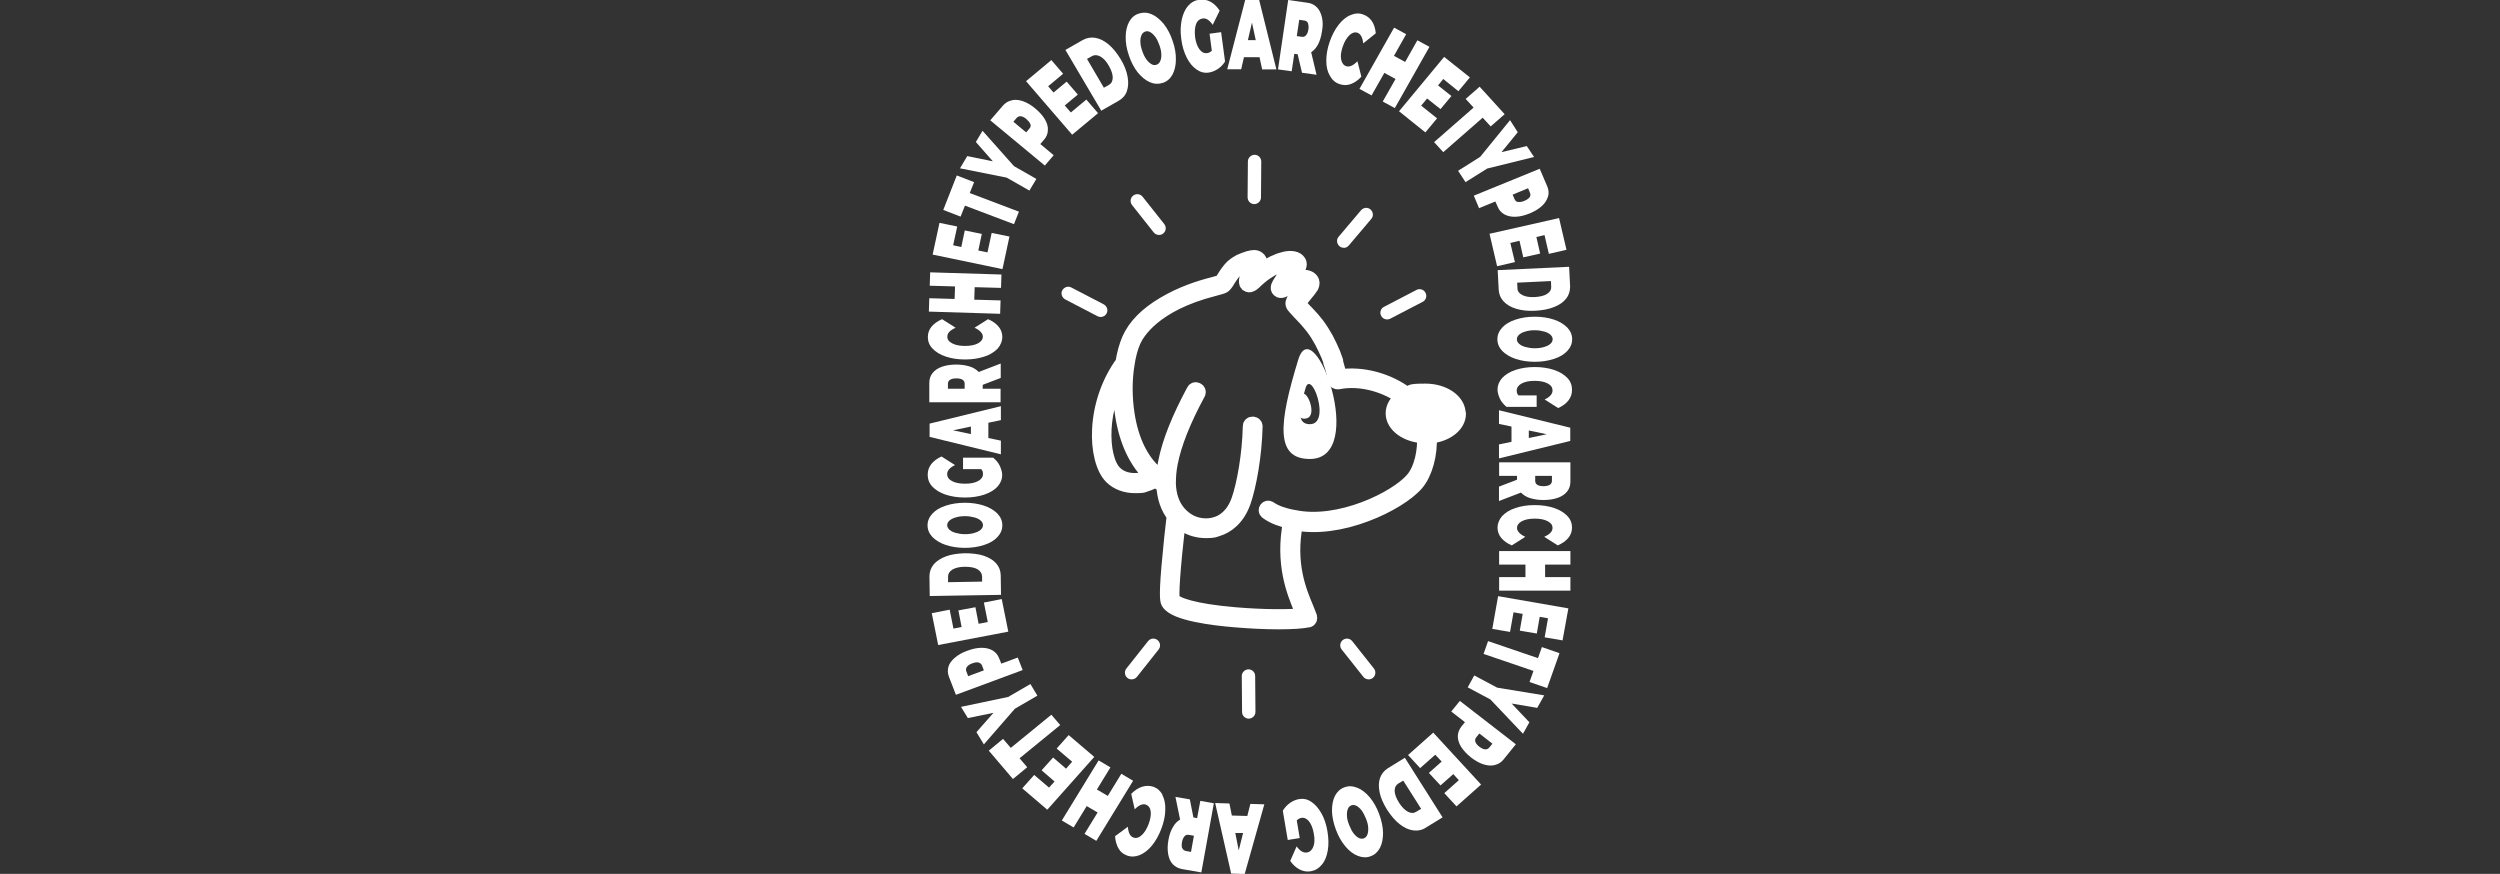 <?xml version="1.0" encoding="UTF-8"?> <svg xmlns="http://www.w3.org/2000/svg" id="Layer_1" version="1.1" viewBox="0 0 1718.5 600.7"><rect x="0" y="0" width="1718.5" height="600.7" fill="#333333" stroke="none"/><defs><style> .st0 { fill-rule: evenodd; } .st0, .st1, .st2 { fill: #fff; } .st1 { stroke: #fff; stroke-linecap: round; stroke-linejoin: round; stroke-width: 10px; } </style></defs><g><path class="st0" d="M756.6,217.9c-.7,0-1.5-.2-2.1-.5l-22.3-11.6c-2.2-1.2-3.2-4-2-6.2s4-3.2,6.2-2l22.3,11.6c2.2,1.2,3.2,4,2,6.2-.8,1.6-2.4,2.5-4.1,2.5"></path><path class="st0" d="M796.7,161.5c-1.4,0-2.7-.6-3.6-1.7l-14.9-18.8c-1.6-2-1.3-4.9.7-6.5s4.9-1.3,6.5.7l14.9,18.8c1.6,2,1.3,4.9-.7,6.5-.9.7-1.8,1-2.8,1"></path><path class="st0" d="M862.2,140.3h0c-2.6,0-4.6-2.1-4.6-4.7l.2-24.6c0-2.5,2.1-4.6,4.6-4.6h0c2.6,0,4.6,2.1,4.6,4.7l-.2,24.6c0,2.5-2.1,4.6-4.6,4.6"></path><path class="st0" d="M953.5,219.6c-1.7,0-3.3-.9-4.1-2.5-1.2-2.2-.3-5.1,2-6.2l22.3-11.6c2.2-1.2,5.1-.3,6.2,2,1.2,2.2.3,5.1-2,6.2l-22.3,11.6c-.7.3-1.4.5-2.1.5"></path><path class="st0" d="M923.7,170.3c-1.1,0-2.1-.3-3-1.1-1.9-1.7-2.2-4.6-.5-6.5l15.4-18.2c1.7-1.9,4.6-2.2,6.5-.5s2.2,4.6.5,6.5l-15.4,18.2c-.9,1.1-2.2,1.7-3.5,1.7"></path><path class="st0" d="M777.8,467c-1,0-2-.3-2.8-1-2-1.6-2.3-4.5-.7-6.5l14.9-18.8c1.6-2,4.5-2.3,6.5-.7s2.3,4.5.7,6.5l-14.9,18.8c-.9,1.1-2.2,1.7-3.6,1.7"></path><path class="st0" d="M858.4,494c-2.5,0-4.6-2-4.6-4.6l-.2-24.6c0-2.6,2-4.6,4.6-4.7h0c2.5,0,4.6,2,4.6,4.6l.2,24.6c0,2.6-2,4.6-4.6,4.7h0Z"></path><path class="st0" d="M940.8,467c-1.4,0-2.7-.6-3.6-1.7l-14.9-18.8c-1.6-2-1.3-4.9.7-6.5s4.9-1.3,6.5.7l14.9,18.8c1.6,2,1.3,4.9-.7,6.5-.9.7-1.8,1-2.8,1"></path></g><g><path class="st2" d="M894.3,272.2c.2-.6.5-1.1.8-1.3,1.8-1.7,5,3,6,7.9,1,4.4.3,9-4.6,9s-5.8-5.7-2.2-15.6h0Z"></path><path class="st1" d="M1002.5,284.3c0-8.6-10.1-15.6-22.6-15.6s-8.9.9-12.6,2.6c-13-10-31-14.8-46.5-12.4-.7-3.3-1.5-6.7-2.5-9.9v-.8c-.7-2-1.4-3.8-1.8-5-1.1-2.8-3.3-7.3-4.8-10.2-1.6-2.9-4.3-7.2-6.1-9.6s-5-6.1-7.3-8.4-1.5-1.5-2.2-2.3c-1.5-1.5-2.6-2.8-3-3.4-.3-.3-.5-.6-.6-.7,0-.1,0-.3.3-.5.3-.5,2-2.8,4.1-5.3,1.8-2.1,4-4.9,4.5-5.8.5-1,.9-2.4.5-3.5-.3-1.1-1.5-2-2.4-2.4-1-.5-2.8-.7-4-.7s-3.6.5-5.2,1c-1.3.5-3.4,1.6-5.3,2.7.3-.3.5-.7.8-1.1.9-1.1,1.5-2,2-2.6,1-1.2,2.4-3,3.3-4.1.9-1.1,1.9-2.8,2.1-3.9.4-2-.9-3.2-1.8-3.8-1.2-.8-2.7-1.1-4.8-1.1s-4.5.7-6.7,1.4c-.7.2-1.4.5-2.2.9-1.8.7-3.6,1.5-4.6,2.2-1.7.9-4.4,2.7-6.1,3.9s-4.1,3.2-5.5,4.6c.5-1.2,1.1-2.7,1.9-4.2,2.9-5.7,2.6-6.7,2.4-7.2-.4-1.1-1.6-1.8-2.6-2.1-1.5-.4-4.4.4-4.8.5-1.7.5-4.4,1.5-6.1,2.3-1.3.7-3.1,1.8-4.6,3.1-.5.4-.9.7-1.2,1.1-1.5,1.5-3.6,4.4-4.9,6.6-1.9,3.2-2.1,3.3-2.9,3.5-.7.2-2.6.7-5,1.4-8.7,2.2-21.6,6.3-33.6,13.5-11.9,7-20,15.2-24,24.4-1.9,4.4-3.4,9.8-4.4,16-9.4,12.8-15.1,29-16,45.5-.8,14.4,2.5,27.3,8.3,33,4.1,4,9.8,6.1,16.2,6.1s5.1-.3,7.4-1c2.7-.8,5-1.9,6.5-3.3,1.6,1.3,3.2,2.4,4.8,3.4,0,.2.3.4.5.5l.5.3c.4,8.2,2.8,15.1,7.1,20.5-1,8.1-2.6,23-3.7,36-1.8,21.4-.7,23.2,0,24,4.6,7.3,30.5,10.6,45.5,11.8,10.2.9,20.9,1.4,30.3,1.4s16.2-.5,19.9-1.3h.3c.4,0,.8-.4,1-.8.2-.4.3-.8,0-1.3v-.3c-.7-1.7-1.5-3.8-2.4-6.1-4.8-11.4-12.7-30.4-7.2-58.1,14,2.6,31.2.4,48.5-6.2,14.7-5.5,28.3-13.9,34.5-21.1,6.1-7.1,9.7-20.5,8.9-32.5,11.4-.9,20.1-7.5,20.1-15.5h-.5.2ZM888,355.3c-5-1.1-10.7-2.6-15.4-5.9h0c-.7-.4-1.5-.3-2,.3s-.5,1.5,0,2l.2.2c4.8,3.6,10.4,5.3,16.2,6.7-5.7,28.7,2.5,48.4,7.4,60.3.6,1.5,1.1,2.8,1.6,4-8.6,1.3-28.4,1.1-47.1-.5-28.4-2.4-40.8-6.9-42.8-10.2-1-2,0-19.7,4-54.7,1.2,1.1,2.4,2.1,3.8,3,4.3,2.9,9.6,4.4,15.1,4.4s5.6-.5,8.2-1.3c5.7-1.8,13.3-6.6,17.6-18.6,3.7-10.5,7.7-31.8,8.1-52,0-.9-.7-1.5-1.5-1.6h-.5c-.4,0-.8.1-1.1.4s-.5.7-.5,1.1c-.4,19.9-4.3,40.7-7.9,50.9-3.8,10.7-10.4,14.9-15.3,16.4-6.6,2.2-14.6,1.1-20.3-2.8-2.2-1.5-4.1-3.2-5.7-5.1l-.4-.5c-4-5-6.1-11.4-6.4-19.1v-.5c0-4.2.3-8.9,1.3-13.9,2.6-13.3,8.8-29.1,19.1-48.1h0c.4-.8,0-1.7-.7-2.1l-.4-.2c-.7-.4-1.7-.1-2,.6-10.4,19.4-16.8,35.4-19.5,49.2-.8,4-1.3,7.9-1.4,11.5-1.7-1.1-3.2-2.2-4.8-3.5l-.3-.3c-10.2-8.8-17-23-19.7-40.9-1.7-11.1-1.8-23.2,0-34.1.9-6.2,2.4-11.7,4.3-16,2.5-5.7,13.9-25.3,55.2-35.8,2.4-.7,4.3-1.2,5-1.4,2.2-.6,3-1.7,5-5.1,1.2-2,3.2-4.7,4.4-5.9.3-.3.6-.6,1-.9,1.2-1.1,2.8-2.1,3.8-2.6s4-1.7,5.3-2,2.4-.5,2.8-.5c-.3.8-.9,2.2-1.9,4.2-1.3,2.6-2.8,6.1-3,7.6-.2,1.3-.4,2.5.5,3.4.4.3,1,.7,2,.5s2.8-1.7,4-3c1.3-1.3,3.7-3.2,5.2-4.4,1.6-1.1,4.1-2.8,5.7-3.7,1-.5,2.6-1.3,4.2-2,.7-.3,1.5-.6,2-.7,1.8-.6,4.4-1.2,5.6-1.2s2.2.1,2.8.5c0,0,.2.1.3.2,0,.3-.7,1.4-1.4,2.3-.9,1.1-2.3,2.9-3.2,4-.5.6-1.2,1.5-2,2.7-.8,1.1-1.5,2-1.9,2.8-1.7,2.5-2.9,4.6-1.5,5.9s3.5.1,6.3-1.8c1.8-1.3,4.4-2.7,5.7-3.2,1.2-.4,3.1-.8,4-.8s2.2.2,2.6.4c.2,0,.3.2.5.3,0,.2,0,.5-.3.8-.3.5-1.9,2.7-4,5.2-1.8,2.1-4,5-4.6,6.1-1.2,2.4-.8,3.2.9,5.1.5.6,1.7,1.9,3.2,3.5.7.8,1.5,1.6,2.2,2.3,2.2,2.2,5.3,5.9,7,8.1s4.3,6.3,5.8,9.1c1.5,2.8,3.6,7.3,4.7,9.9.4,1,.9,2.4,1.5,4v.8c1.5,3.9,2.4,7.9,3.1,11.9v.3c0,.4.3.8.7,1,.3.3.7.3,1.2.3h.3c16.4-3.2,33.6,2.8,44.2,10.5-4.2,2.9-6.6,6.8-6.6,11,0,8.3,9.6,15.2,21.5,15.6.7,9.6-1.8,22.9-8.1,30-11.1,12.9-50.4,32.4-81.4,25.8-.5,0-1-.2-1.5-.3h0ZM759.1,294.8c.7-13.4,4.8-26.6,11.5-37.8-.8,9.2-.5,19.1.9,28.2,2.8,18,9.6,32.5,19.7,41.9-1.2.9-2.8,1.7-4.8,2.2-5.6,1.6-14.3,1.5-20.1-4.3-5.1-5-7.9-16.8-7.2-30.2h0Z"></path><path class="st2" d="M900.4,315.5c-24.1,0-21.3-24.8-8-68.2,10.7-35.1,48.4,68.2,8,68.2ZM900.4,291.6c8.6,0,7.5-12.8,4.4-21-1.2-3-2.6-5.5-4-6.3-1.3-.8-2.5-.3-3.3,2.3-4.9,15.9-5.9,25,3,25h-.1Z"></path></g><g><path class="st2" d="M846.8,560.6l10.6.3,2.1-8.3,9.6.3-13.5,47.9-9.3-.3-11-48.5,9.8.3,1.7,8.4h0ZM849.1,572.4l2.4,12.2,3-12h-5.4v-.2Z"></path><path class="st2" d="M820.4,561.9l2.5.5,2.2-11.9,9.3,1.7-8.6,47.5-13.3-2.3c-2.6-.5-4.6-1.6-6.3-3.3-1.7-1.8-2.7-4.1-3.2-7s-.5-6.1.2-9.8c.6-3.4,1.6-6.3,3-8.6,1.3-2.4,3-4.2,5-5.3l-3.2-15.6,9.9,1.7,2.5,12.7h0v-.3ZM812.7,583c.5,1.1,1.3,1.7,2.6,2l3.4.6,2-11.1-3.4-.6c-1.3-.2-2.3,0-3.1,1s-1.4,2.2-1.7,4-.3,3.2.2,4.3h0v-.2Z"></path><path class="st2" d="M799,546.5c1.5,2.8,2.2,6.3,2,10.3,0,4-1,8.4-2.7,12.9s-3.9,8.4-6.5,11.6c-2.6,3.1-5.4,5.3-8.4,6.5s-5.9,1.3-8.6.3c-2.6-.9-4.6-2.5-5.9-4.8s-2.2-5.1-2.4-8.5l8.8-6.5c.3,4.1,1.5,6.6,3.8,7.4,1.8.7,3.7.2,5.6-1.5s3.5-4.2,4.8-7.6,1.8-6.4,1.5-8.8-1.5-4-3.3-4.7c-2.2-.8-4.8.3-7.7,3.2l-2.4-10.6c2.4-2.4,4.9-4.1,7.5-4.9,2.6-.8,5.1-.8,7.7,0,2.8,1,4.9,2.9,6.4,5.7h-.2Z"></path><path class="st2" d="M729.9,564l25.3-41.3,8.1,4.8-9.3,15.2,7.5,4.4,9.3-15.2,8.1,4.8-25.3,41.3-8.1-4.8,9-14.7-7.5-4.4-9,14.7-8.1-4.8h0Z"></path><path class="st2" d="M726.4,514.5l8.2-9.2,17.6,15-32.3,36.3-17.2-14.7,8.2-9.2,10.2,8.7,3.8-4.2-8.9-7.7,7.9-8.8,8.9,7.7,4.2-4.8-10.6-9h0Z"></path><path class="st2" d="M700.8,521.2l5.3,6.2-9.8,8.1-16.6-19.5,9.8-8.1,5.3,6.2,27.9-22.8,6.1,7.1-27.9,22.8h0Z"></path><path class="st2" d="M693,479.1l15.3-8.9,4.8,8-15.5,9-21.3,24.5-5.1-8.4,11.7-13.3-17.6,3.6-4.7-7.7,32.3-6.8h0Z"></path><path class="st2" d="M651.9,458.4c.7-2.3,2.2-4.4,4.5-6.3,2.2-1.9,5.1-3.6,8.6-4.8,3.5-1.3,6.7-2,9.7-2s5.5.6,7.6,1.8c2.1,1.3,3.6,3,4.5,5.4l1.5,3.7,11.3-4.2,3.4,8.6-45.9,17-4.8-12.4c-.9-2.4-1-4.7-.3-7h0v.2ZM672.6,455.4c-1.2-.3-2.6,0-4.3.6s-2.9,1.4-3.6,2.4c-.7.9-.9,2-.4,3.2l1.2,3.2,10.8-4-1.2-3.2c-.5-1.2-1.3-1.9-2.4-2.1h0Z"></path><path class="st2" d="M676.3,414.2l12.3-2.4,4.5,22.4-48.2,9.2-4.4-21.9,12.3-2.4,2.6,13,5.6-1.1-2.2-11.4,11.7-2.2,2.2,11.4,6.3-1.2-2.7-13.5h0Z"></path><path class="st2" d="M639.1,409.8l-.2-13.5c0-3,.9-5.8,2.8-8.2,2-2.4,4.8-4.2,8.4-5.6s8-2,13-2.2c5,0,9.4.5,13.1,1.7,3.7,1.3,6.6,3,8.6,5.3s3,5,3.1,8.1l.2,13.5-49,.8h0ZM675,396.1c0-2-1.1-3.6-3.1-4.8s-5-1.7-8.6-1.7-6.5.7-8.6,1.9c-2,1.3-3,2.8-3,4.8v3.9l23.4-.4v-3.9h0v.2Z"></path><path class="st2" d="M685.7,369.1c-2.2,2.4-5.2,4.2-9.2,5.5-3.9,1.3-8.3,2-13.2,2s-9.3-.7-13.2-2-6.9-3.2-9.2-5.5c-2.2-2.4-3.3-5-3.3-8s1.1-5.6,3.3-8,5.2-4.2,9.2-5.5c3.9-1.3,8.3-2,13.2-2s9.3.7,13.2,2,6.9,3.2,9.2,5.5c2.2,2.4,3.3,5,3.3,8s-1.1,5.6-3.3,8ZM674.2,357.9c-1-.9-2.4-1.7-4.3-2.2-1.8-.5-4-.9-6.5-.9s-4.6.3-6.5.9c-1.8.5-3.3,1.3-4.3,2.2s-1.5,2-1.5,3.1.5,2.2,1.5,3.1,2.4,1.7,4.3,2.2c1.8.5,4,.9,6.5.9s4.6-.3,6.5-.9c1.8-.5,3.3-1.3,4.3-2.2s1.5-2,1.5-3.1-.5-2.2-1.5-3.1Z"></path><path class="st2" d="M662,322.7v-8.1h20.7c2,1.7,3.6,3.5,4.6,5.7s1.6,4.3,1.6,6.3c0,2.9-1.1,5.5-3.2,7.9-2.2,2.3-5.2,4.2-9.1,5.5s-8.3,2-13.3,2-9.4-.7-13.3-2c-3.9-1.3-6.9-3.2-9.1-5.5-2.2-2.4-3.2-5.1-3.2-8.1s.8-5.1,2.4-7.3c1.6-2.1,4-3.9,7.1-5.3l9.3,5.9c-3.6,1.7-5.4,3.8-5.4,6.1s1.1,3.7,3.3,4.9,5.2,1.8,9,1.8,6.7-.6,8.9-1.8,3.4-2.8,3.4-4.8-.4-2.3-1.2-3.4h-12.5v.2Z"></path><path class="st2" d="M679.4,290.7v10.4l8.6,1.8v9.4l-49-12v-9.1l49-12v9.6l-8.6,1.8h0ZM667.4,293.2l-12.3,2.6,12.3,2.6v-5.3h0Z"></path><path class="st2" d="M675.5,264.7v2.5h12.3v9.3h-49v-13.3c0-2.5.7-4.8,2.2-6.7s3.6-3.4,6.5-4.4c2.8-1,6.1-1.5,9.8-1.5s6.5.5,9.2,1.3,4.7,2.2,6.3,3.8l15.1-5.8v9.9l-12.3,4.7h0v.2ZM653.1,261c-1,.7-1.5,1.6-1.5,2.8v3.4h11.5v-3.4c0-1.3-.5-2.2-1.5-2.8s-2.4-.9-4.2-.9-3.2.3-4.2.9h0Z"></path><path class="st2" d="M685.8,239.6c-2.2,2.3-5.2,4.2-9.1,5.5s-8.3,2-13.3,2-9.4-.7-13.3-2c-3.9-1.3-6.9-3.2-9.1-5.5s-3.2-5-3.2-7.9.9-5.1,2.5-7.1c1.7-2.1,4.1-3.8,7.3-5.2l9.3,5.9c-3.8,1.7-5.7,3.7-5.7,6s1.1,3.5,3.3,4.7,5.2,1.8,8.9,1.8,6.7-.6,8.9-1.8c2.2-1.2,3.3-2.7,3.3-4.7s-1.9-4.3-5.7-6l9.3-5.9c3.2,1.4,5.6,3.1,7.3,5.2s2.5,4.5,2.5,7.1-1.1,5.5-3.2,7.9h0,0Z"></path><path class="st2" d="M639.4,187.2l49,1.5-.3,9.2-18.1-.5-.3,8.6,18.1.5-.3,9.2-49-1.5.3-9.2,17.4.5.3-8.6-17.4-.5.3-9.2Z"></path><path class="st2" d="M681.7,160.1l12.2,2.5-4.8,22.4-48-10,4.7-21.8,12.2,2.5-2.8,12.9,5.6,1.2,2.4-11.4,11.7,2.4-2.4,11.4,6.3,1.3,2.9-13.5h0Z"></path><path class="st2" d="M663.3,141.4l-3,7.5-11.9-4.6,9.3-23.7,11.9,4.6-3,7.5,33.8,12.8-3.4,8.6-33.8-12.8h.1Z"></path><path class="st2" d="M697,114.2l15.4,8.8-4.8,8-15.6-8.9-32.1-6.4,5-8.4,17.6,3.6-11.7-13.3,4.6-7.7,21.7,24.4h-.1Z"></path><path class="st2" d="M695.5,68.9c2.4-.5,5-.3,7.8.7s5.7,2.7,8.5,5.1,5,4.8,6.5,7.4,2.2,5,2,7.4c0,2.4-1,4.6-2.6,6.5l-2.6,3,9.2,7.7-6.1,7.1-37.5-31.1,8.7-10.1c1.7-1.9,3.7-3.2,6.1-3.6h0ZM708.2,85.3c-.3-1.1-1.3-2.2-2.6-3.4s-2.7-1.8-3.8-2c-1.2-.1-2.2.3-3,1.2l-2.2,2.6,8.8,7.3,2.2-2.6c.9-1,1.1-2,.7-3.1h-.1Z"></path><path class="st2" d="M746.7,68.4l8.1,9.4-17.8,14.8-31.7-36.8,17.4-14.5,8.1,9.4-10.3,8.6,3.7,4.3,9-7.5,7.7,8.9-9,7.5,4.2,4.8,10.7-8.9h-.1Z"></path><path class="st2" d="M732.4,34.3l11.9-6.8c2.7-1.5,5.6-2,8.6-1.5s6.1,2,9.1,4.5,5.7,5.9,8.3,10.1,4.1,8.3,4.8,12.1c.7,3.8.5,7.1-.5,10s-3,5.1-5.7,6.6l-11.9,6.8-24.6-41.7h0ZM762.2,58.4c1.8-1,2.6-2.6,2.7-5,0-2.3-.9-5.1-2.7-8.2-1.8-3.2-3.8-5.3-5.9-6.4-2-1.1-4-1.2-5.7-.2l-3.4,1.9,11.6,19.8,3.4-1.9h0Z"></path><path class="st2" d="M790.4,56.5c-3-1.3-5.7-3.6-8.3-6.7-2.5-3.2-4.6-7.1-6.1-11.7-1.6-4.6-2.3-8.9-2.2-12.9,0-4,.9-7.5,2.4-10.3,1.6-2.8,3.8-4.7,6.7-5.6s5.8-.8,8.8.5,5.7,3.6,8.3,6.7c2.5,3.2,4.6,7.1,6.1,11.7,1.6,4.6,2.3,8.9,2.2,12.9,0,4-.9,7.5-2.4,10.3-1.6,2.8-3.8,4.7-6.7,5.6s-5.8.8-8.8-.5h0ZM797.5,42.1c.6-1.3.9-2.8.8-4.7,0-1.9-.5-4-1.3-6.3s-1.7-4.2-2.8-5.7-2.3-2.6-3.5-3.3-2.4-.8-3.5-.4c-1.1.4-2,1.2-2.5,2.4-.6,1.3-.9,2.8-.8,4.7,0,1.9.5,4,1.3,6.3s1.7,4.2,2.8,5.7,2.3,2.6,3.5,3.3,2.4.8,3.5.4,2-1.2,2.5-2.4h0Z"></path><path class="st2" d="M831.3,23.2l8.1-1.1,2.7,20.2c-1.4,2.2-3.1,3.9-5.1,5.2-2,1.3-4.1,2.1-6.2,2.4-3,.4-5.7-.3-8.4-2.2-2.6-1.8-4.9-4.6-6.7-8.2s-3.1-7.9-3.7-12.7c-.7-4.8-.5-9.2.3-13.2.9-4,2.3-7.2,4.4-9.6,2.1-2.4,4.7-3.8,7.7-4.2,2.7-.3,5.3.1,7.7,1.4,2.4,1.3,4.5,3.4,6.3,6.1l-4.8,9.8c-2.2-3.3-4.6-4.8-6.9-4.4-2,.3-3.6,1.5-4.5,3.8s-1.1,5.3-.7,9c.5,3.6,1.5,6.4,3,8.4s3.2,2.9,5.3,2.6c1.2-.1,2.2-.7,3.2-1.6l-1.6-12.1h0v.4Z"></path><path class="st2" d="M865.7,39.3h-10.6l-1.9,8.3h-9.6l12.5-48.2h9.3l12,48.3h-9.8l-1.8-8.4h-.1ZM863.2,27.6l-2.6-12.1-2.8,12.1h5.4,0Z"></path><path class="st2" d="M892.2,37.3l-2.5-.3-1.8,12-9.4-1.3,7-47.7,13.3,1.9c2.6.3,4.7,1.4,6.4,3.1,1.7,1.7,2.8,4,3.5,6.9s.7,6.1,0,9.8c-.5,3.4-1.4,6.3-2.6,8.7-1.3,2.4-2.8,4.2-4.8,5.5l3.7,15.5-10-1.4-3-12.7h0ZM899.1,15.9c-.5-1.1-1.4-1.7-2.6-1.8l-3.4-.5-1.7,11.2,3.4.5c1.3.2,2.3-.2,3-1.1.8-.9,1.3-2.2,1.6-4s0-3.2-.3-4.2h0Z"></path><path class="st2" d="M914.1,52c-1.6-2.8-2.4-6.1-2.4-10.2s.7-8.4,2.3-13,3.6-8.5,6.1-11.7,5.2-5.5,8.2-6.7c3-1.3,5.8-1.5,8.6-.5,2.6.9,4.6,2.4,6.1,4.6s2.4,5,2.7,8.4l-8.6,6.9c-.5-4.1-1.8-6.5-4-7.3-1.8-.6-3.8,0-5.5,1.7-1.8,1.7-3.4,4.3-4.6,7.8-1.2,3.5-1.6,6.5-1.1,8.9s1.6,4,3.5,4.6c2.2.7,4.8-.4,7.7-3.4l2.7,10.6c-2.3,2.5-4.8,4.2-7.3,5.1s-5.1.9-7.7,0c-2.8-.9-5-2.8-6.5-5.5h0c0-.1,0,0,0,0v-.3Z"></path><path class="st2" d="M982.6,32.2l-23.8,42.1-8.3-4.5,8.8-15.5-7.7-4.2-8.8,15.5-8.3-4.5,23.8-42.1,8.3,4.5-8.4,14.9,7.7,4.2,8.4-14.9,8.3,4.5h0Z"></path><path class="st2" d="M987.7,81.5l-7.9,9.5-18.1-14.5,31-37.4,17.7,14.1-7.9,9.5-10.4-8.4-3.6,4.4,9.2,7.3-7.5,9-9.2-7.3-4.1,4.9,10.9,8.7h0v.2Z"></path><path class="st2" d="M1013,74l-5.5-6,9.6-8.4,17.2,18.9-9.6,8.4-5.5-6-27.1,23.7-6.3-6.9,27.1-23.7h.1Z"></path><path class="st2" d="M1022.4,115.8l-15,9.4-5.1-7.8,15.2-9.6,20.5-25.2,5.3,8.3-11.2,13.7,17.4-4.2,5,7.5-32,7.9h-.1Z"></path><path class="st2" d="M1064.1,135.1c-.7,2.3-2,4.5-4.2,6.5s-5,3.7-8.4,5.1-6.7,2.2-9.6,2.3-5.5-.4-7.7-1.6-3.7-2.9-4.7-5.3l-1.6-3.6-11.2,4.6-3.6-8.6,45.3-18.5,5.2,12.2c1,2.4,1.2,4.7.5,7h0ZM1043.5,138.8c1.2.2,2.6,0,4.3-.7,1.7-.7,2.8-1.5,3.6-2.4.7-1,.8-2,.3-3.2l-1.3-3.1-10.6,4.4,1.3,3.1c.5,1.2,1.3,1.8,2.5,2h-.1Z"></path><path class="st2" d="M1041.2,180.2l-12.1,2.8-5.2-22.3,47.8-10.8,5.1,21.8-12.1,2.8-3-12.9-5.6,1.3,2.6,11.4-11.6,2.6-2.6-11.4-6.3,1.5,3.2,13.4h0l-.2-.2Z"></path><path class="st2" d="M1078.6,183.3l.7,13.5c0,3-.7,5.8-2.6,8.3s-4.6,4.4-8.3,5.9c-3.6,1.5-7.9,2.3-12.9,2.6s-9.4-.2-13.1-1.3-6.7-2.8-8.8-5.1c-2.1-2.2-3.2-4.9-3.4-8l-.7-13.5,49-2.3h.1ZM1043.1,198.2c0,2,1.2,3.5,3.3,4.6s5,1.6,8.6,1.4,6.5-.9,8.5-2.2c2-1.3,2.9-2.9,2.8-4.9l-.2-3.9-23.2,1.1.2,3.9h0Z"></path><path class="st2" d="M1032.6,225.2c2.2-2.4,5.2-4.2,9.2-5.5,3.9-1.3,8.3-2,13.2-2s9.3.7,13.2,2,6.9,3.2,9.2,5.5c2.2,2.4,3.3,5,3.3,8s-1.1,5.6-3.3,8-5.2,4.2-9.2,5.5c-3.9,1.3-8.3,2-13.2,2s-9.3-.7-13.2-2-6.9-3.2-9.2-5.5c-2.2-2.4-3.3-5-3.3-8s1.1-5.6,3.3-8ZM1044.2,236.3c1,.9,2.4,1.7,4.3,2.2,1.8.5,4,.9,6.5.9s4.6-.3,6.5-.9c1.8-.5,3.3-1.3,4.3-2.2s1.5-2,1.5-3.1-.5-2.2-1.5-3.1-2.4-1.7-4.3-2.2c-1.8-.5-4-.9-6.5-.9s-4.6.3-6.5.9c-1.8.5-3.3,1.3-4.3,2.2s-1.5,2-1.5,3.1.5,2.2,1.5,3.1Z"></path><path class="st2" d="M1056.3,271.6v8.1h-20.7c-2-1.7-3.6-3.5-4.6-5.7s-1.6-4.3-1.6-6.3c0-2.9,1.1-5.5,3.2-7.9,2.2-2.3,5.2-4.2,9.1-5.5s8.3-2,13.3-2,9.4.7,13.3,2,6.9,3.2,9.1,5.5,3.2,5.1,3.2,8.1-.8,5.1-2.4,7.3c-1.6,2.1-4,3.9-7.1,5.3l-9.3-5.9c3.6-1.7,5.4-3.8,5.4-6.1s-1.1-3.7-3.3-4.9-5.2-1.8-9-1.8-6.7.6-8.9,1.8-3.4,2.8-3.4,4.8.4,2.3,1.2,3.4h12.5v-.2Z"></path><path class="st2" d="M1039,303.6v-10.4l-8.6-1.8v-9.4l49,12v9.1l-49,12v-9.6l8.6-1.8h0ZM1050.9,301.1l12.3-2.6-12.3-2.6v5.3h0Z"></path><path class="st2" d="M1042.8,329.6v-2.5h-12.3v-9.3h49v13.3c0,2.5-.7,4.8-2.2,6.7s-3.6,3.4-6.5,4.4c-2.8,1-6.1,1.5-9.8,1.5s-6.5-.5-9.2-1.3-4.7-2.2-6.3-3.8l-15.1,5.8v-9.9l12.3-4.7h0v-.2ZM1065.3,333.3c1-.7,1.5-1.6,1.5-2.8v-3.4h-11.5v3.4c0,1.3.5,2.2,1.5,2.8s2.4.9,4.2.9,3.2-.3,4.2-.9h.1Z"></path><path class="st2" d="M1032.6,354.7c2.2-2.3,5.2-4.2,9.1-5.5s8.3-2,13.3-2,9.4.7,13.3,2,6.9,3.2,9.1,5.5,3.2,5,3.2,7.9-.9,5.1-2.5,7.1c-1.7,2.1-4.1,3.8-7.3,5.2l-9.3-5.9c3.8-1.7,5.7-3.7,5.7-6s-1.1-3.5-3.3-4.7c-2.2-1.2-5.2-1.8-8.9-1.8s-6.7.6-8.9,1.8c-2.2,1.2-3.3,2.7-3.3,4.7s1.9,4.3,5.7,6l-9.3,5.9c-3.2-1.4-5.6-3.1-7.3-5.2s-2.5-4.5-2.5-7.1,1.1-5.5,3.2-7.9h0,.1Z"></path><path class="st2" d="M1079.5,406h-49v-9.3h18.1v-8.6h-18.1v-9.3h49v9.3h-17.4v8.6h17.4v9.3Z"></path><path class="st2" d="M1038.1,434.4l-12.3-2.1,4-22.5,48.3,8.4-4,22-12.3-2.1,2.3-13.1-5.7-1-2,11.5-11.7-2,2-11.5-6.3-1.1-2.4,13.5h0Z"></path><path class="st2" d="M1057.2,452.4l2.7-7.6,12.1,4.2-8.5,24-12.1-4.2,2.7-7.6-34.3-11.7,3.1-8.8,34.3,11.7h0Z"></path><path class="st2" d="M1024.5,480.8l-15.6-8.3,4.5-8.2,15.8,8.4,32.3,5.3-4.8,8.6-17.6-3,12.2,12.9-4.4,7.9-22.5-23.7h0c0,0,0,0,0,0Z"></path><path class="st2" d="M1027.5,525.9c-2.4.6-5,.4-7.8-.5s-5.7-2.5-8.6-4.8-5.1-4.7-6.7-7.2-2.3-5-2.3-7.3.9-4.6,2.4-6.6l2.5-3.1-9.4-7.3,5.9-7.3,38.5,29.8-8.4,10.4c-1.6,2-3.6,3.3-5.9,3.8h-.2ZM1014.2,510c.4,1.1,1.3,2.2,2.7,3.3,1.5,1.1,2.7,1.7,3.9,1.8s2.2-.3,3-1.3l2.1-2.6-9-7-2.1,2.6c-.8,1-1,2-.6,3.2h0Z"></path><path class="st2" d="M976.3,528.1l-8.4-9.1,17.3-15.4,32.9,35.7-16.9,15-8.4-9.1,10-8.9-3.8-4.2-8.8,7.8-8-8.6,8.8-7.8-4.4-4.7-10.4,9.2h.1Z"></path><path class="st2" d="M991.7,561.8l-11.7,7.2c-2.6,1.7-5.5,2.2-8.6,1.8s-6.1-1.8-9.2-4.2-5.9-5.7-8.6-9.8c-2.6-4.2-4.4-8.1-5.2-11.9s-.8-7.1.2-10,2.8-5.1,5.4-6.8l11.7-7.2,25.9,40.9h0ZM961.2,538.6c-1.7,1.1-2.6,2.8-2.5,5.1,0,2.3,1.1,5,3,8.1,2,3.1,4,5.1,6.1,6.2s4,1.1,5.7,0l3.4-2-12.3-19.4-3.4,2h0Z"></path><path class="st2" d="M933,541.5c3,1.2,5.9,3.4,8.5,6.5s4.8,6.9,6.5,11.5,2.6,8.8,2.7,12.9c0,4-.6,7.5-2.1,10.4-1.5,2.8-3.6,4.8-6.5,5.8-2.8,1.1-5.7.9-8.8-.3s-5.9-3.4-8.5-6.5-4.8-6.9-6.5-11.5c-1.7-4.5-2.6-8.8-2.7-12.9,0-4,.6-7.5,2.1-10.4,1.5-2.8,3.6-4.8,6.5-5.8,2.8-1.1,5.7-.9,8.8.3ZM926.5,556.1c-.5,1.3-.7,2.8-.6,4.7,0,1.9.6,4,1.5,6.3s1.9,4.2,3,5.7c1.2,1.5,2.4,2.6,3.6,3.2s2.4.7,3.5.3,1.9-1.3,2.4-2.5.7-2.8.6-4.7c0-1.9-.6-4-1.5-6.3s-1.9-4.2-3-5.7c-1.2-1.5-2.4-2.6-3.6-3.2s-2.4-.7-3.5-.3-1.9,1.3-2.4,2.5Z"></path><path class="st2" d="M893.3,576.1l-8.1,1.3-3.4-20.1c1.3-2.2,3-4,5-5.4s4-2.2,6.1-2.6c3-.5,5.7,0,8.4,1.8s5,4.4,7,7.9,3.4,7.7,4.2,12.5.9,9.2.2,13.2-2,7.3-4.1,9.7c-2,2.5-4.6,4-7.5,4.5-2.7.5-5.3,0-7.7-1.2s-4.6-3.2-6.5-5.9l4.4-10c2.3,3.2,4.7,4.6,7.1,4.2,2-.3,3.5-1.7,4.4-4s1-5.3.3-9c-.6-3.6-1.7-6.3-3.2-8.3-1.6-2-3.4-2.8-5.3-2.5-1.2.2-2.2.8-3.2,1.7l2,12h0v.2Z"></path></g></svg> 